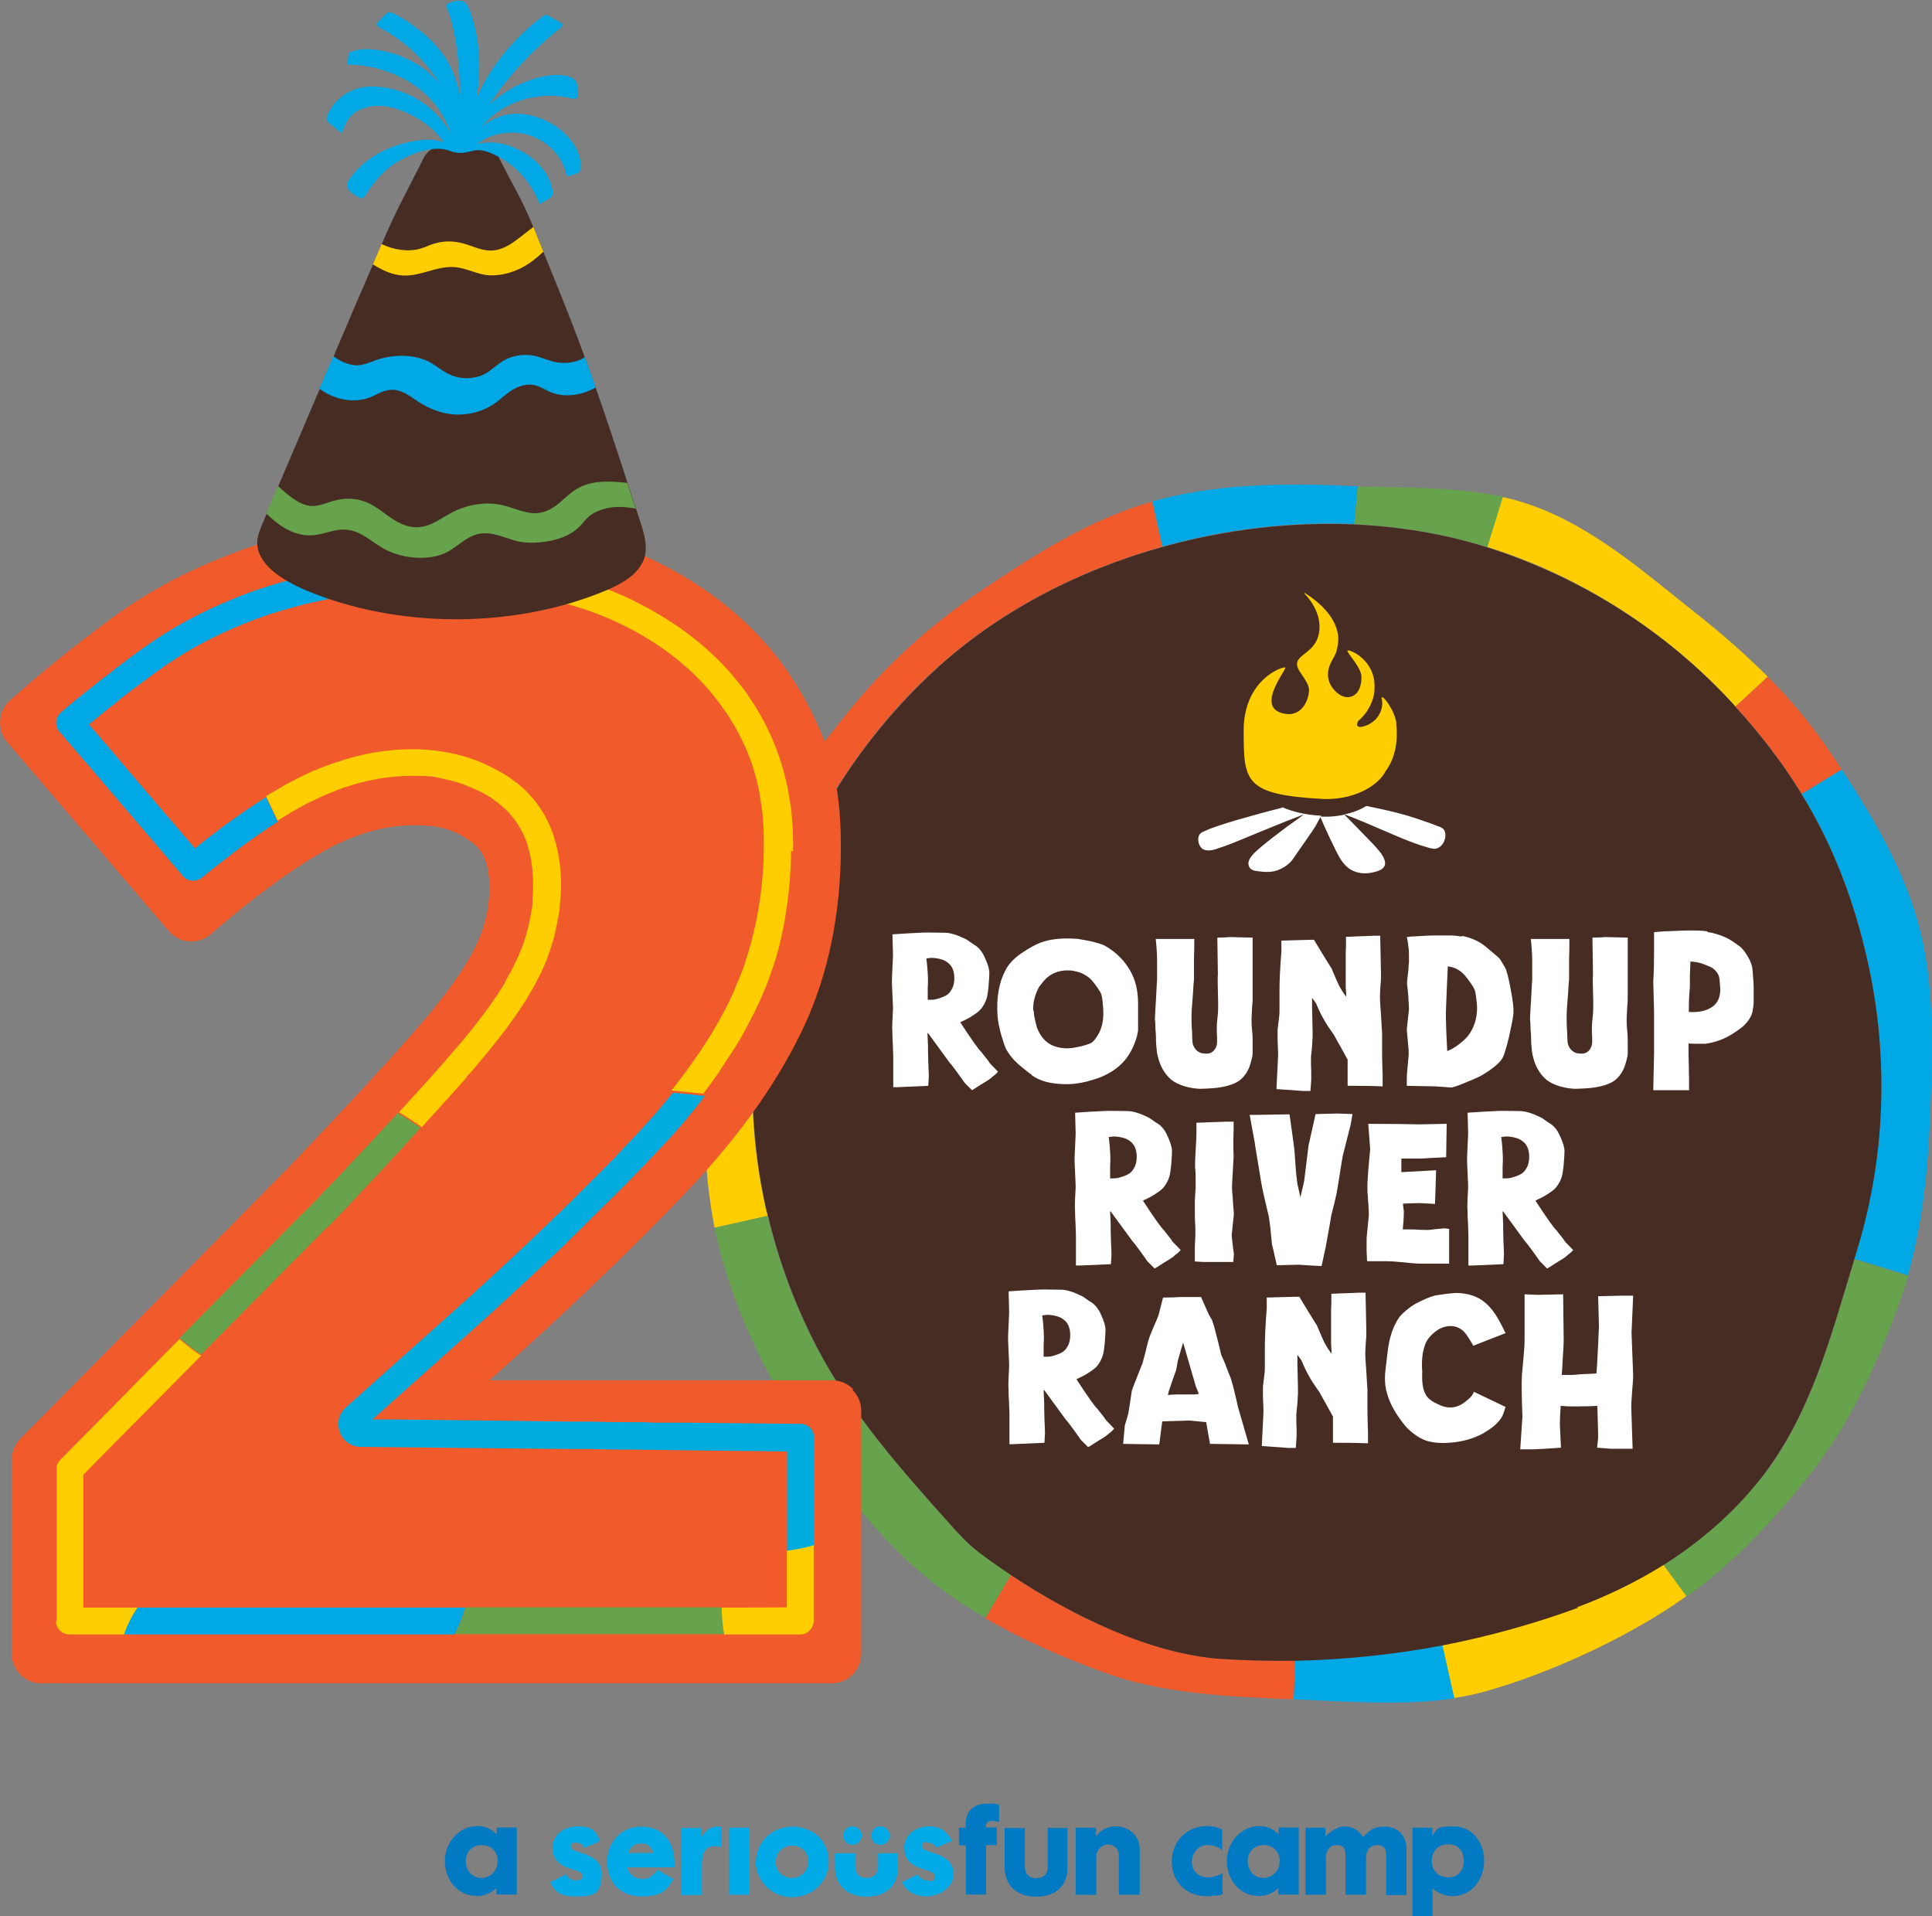 <?xml version="1.0" encoding="UTF-8"?>
<svg id="Layer_1" xmlns="http://www.w3.org/2000/svg" version="1.1" viewBox="0 0 711.8 705.9">
  <rect x="0" y="0" width="711.8" height="705.9" fill="#808080" stroke="none"/>
  <!-- Generator: Adobe Illustrator 30.1.0, SVG Export Plug-In . SVG Version: 2.1.1 Build 136)  -->
  <defs>
    <style>
      .st0 {
        fill: #007bc3;
      }

      .st1 {
        fill: #fff;
      }

      .st2 {
        fill: #00abde;
      }

      .st3 {
        fill: #00a9e6;
      }

      .st4 {
        fill: #00aae7;
      }

      .st5 {
        fill: #462c22;
      }

      .st6 {
        fill: #ffce01;
      }

      .st7 {
        fill: #f15a2a;
      }

      .st8 {
        fill: #67a24c;
      }
    </style>
  </defs>
  <g>
    <path class="st4" d="M203.5,680.9c0-4.8,4-8.1,9.5-8.1s6.6,2,8.1,5.4l-5.7,2.5s-.9-1.9-3.1-1.9-2,.5-2,1.5c0,2.8,11.4,1.6,11.4,10.1s-4.7,8.2-9.9,8.2-7.2-1.5-9.1-5.2l5.8-2.9s1.3,2.2,3.5,2.2,2.7-.6,2.7-1.7c0-3.1-11.1-1.4-11.1-10.1M223.7,685.7c0,8.3,5.2,12.9,12.8,12.9s9.4-2.6,11.6-6.4c-1.4-.8-5.8-3.4-5.8-3.4-1.3,1.7-2.9,3.4-5.4,3.4s-5.2-1.4-5.8-4.3h17.4c0-.6,0-.9,0-1.5,0-8.8-5-13.5-12.2-13.5s-12.6,5.4-12.6,12.9M236.3,679.1c2.3,0,3.6,1.1,4.5,3.5h-9.4c.9-2.3,2.3-3.5,4.9-3.5M263.3,680.1c1.7,0,2.6.5,2.6.5v-7.7h-1.7c-3,0-5.3,2.5-5.9,4.4v-3.9h-7.3v24.7h7.6v-11.4c0-4.8,1.8-6.6,4.7-6.6M278.4,685.8c0,6.9,5.8,13.1,13.4,13.1s13.5-5.7,13.5-13.2-5.8-12.8-13.3-12.8-13.5,5.6-13.5,13M291.9,679.9c3.5,0,5.9,2.5,5.9,5.7s-2.3,6.2-6,6.2-6-2.6-6-5.9,2.4-6,6-6M307.6,687.7c0,6.8,4.6,11,11.6,11s11.6-3.8,11.6-10.7v-5.3h-7.3v5c0,2.5-1.5,4.1-4.2,4.1s-4.2-1.6-4.2-4.3v-4.8h-7.5v5ZM333.2,680.9c0,8.7,11.1,7.1,11.1,10.1s-1.4,1.7-2.7,1.7c-2.2,0-3.5-2.2-3.5-2.2l-5.8,2.9c1.9,3.6,5,5.2,9.1,5.2s9.9-2.9,9.9-8.2c0-8.5-11.4-7.3-11.4-10.1s.8-1.5,2-1.5c2.2,0,3.1,1.9,3.1,1.9l5.7-2.5c-1.5-3.5-4.6-5.4-8.1-5.4-5.5,0-9.5,3.3-9.5,8.1M317.5,676.2c0-1.9-1.5-3.4-3.4-3.4s-3.4,1.5-3.4,3.4,1.5,3.4,3.4,3.4,3.4-1.5,3.4-3.4M327.8,676.2c0-1.9-1.5-3.4-3.4-3.4s-3.4,1.5-3.4,3.4,1.5,3.4,3.4,3.4,3.4-1.5,3.4-3.4M268.5,698h7.5v-24.7h-7.5v24.7Z"/>
    <path class="st0" d="M175.5,698.5c4.7,0,7.4-3,7.4-3v2.4h7.5v-24.7h-7.4v2.5c-2.2-2-4.1-3-7.1-3-6.9,0-12,6.1-12,12.9s4.7,12.8,11.6,12.8M183.3,685.8c0,3.6-2.8,6-6.1,6s-5.6-2.8-5.6-6.2,2.3-5.9,5.9-5.9,5.9,2.5,5.9,6.1M445.1,691.6c-3.3,0-6-2.2-6-5.6s2.4-6.3,5.7-6.3,4.6,1.1,5.5,2v-7.8c-2-.9-3.5-1.2-5.7-1.2-7.6,0-12.9,5.9-12.9,13.1s5.1,12.7,12.7,12.7,6-1.4,6-1.4v-7.1c-.8.6-3.2,1.6-5.3,1.6M463.6,698.5c4.7,0,7.4-3,7.4-3v2.4h7.5v-24.7h-7.4v2.5c-2.2-2-4.1-3-7.1-3-6.9,0-12,6.1-12,12.9s4.7,12.8,11.6,12.8M471.4,685.8c0,3.6-2.8,6-6.1,6s-5.6-2.8-5.6-6.2,2.3-5.9,5.9-5.9,5.9,2.5,5.9,6.1M502.1,676.7c-1.2-2.3-3.7-3.9-6.9-3.9s-6.9,3.7-6.9,3.7v-3.2h-7.3v24.7h7.5v-13.5c0-3.1,1.6-4.8,4-4.8s3.2,1.1,3.2,3.8v14.5h7.6v-13.5c0-3,1.6-4.8,4-4.8s3.4,1.1,3.4,3.9v14.5h7.5v-16.9c0-4.7-3-8.3-7.9-8.3s-6.1,1.9-8.1,3.9M520.4,705.9h7.4v-10.2s3,2.8,7.3,2.8c7.3,0,11.7-6.3,11.7-13s-4.3-12.7-11.2-12.7-5.6.9-7.9,3.2v-2.7h-7.3v32.7ZM533.6,691.6c-3.5,0-6.1-2.4-6.1-6s2.3-6.2,6.1-6.2,5.7,2.7,5.7,6.2-2.3,6-5.7,6M355.9,679.8h-2.6v-6.5h2.5v-1.3c0-5.5,3.5-7.6,8.2-7.6s2.5.2,4.1.5v6.3s-1.6-.4-2.5-.4c-1.7,0-2.4.5-2.4,2.4h4.1v6.5h-4v18.2h-7.4v-18.2ZM370.1,687.7c0,6.8,4.5,11,11.6,11s11.6-3.8,11.6-10.7v-14.6h-7.3v14.4c0,2.5-1.5,4.1-4.2,4.1s-4.2-1.6-4.2-4.3v-14.2h-7.5v14.4ZM403.9,683.9c0-2.4,2-4.4,4.4-4.4s3.9,1.9,3.9,4v14.5h7.7v-17c0-4.7-4-8.2-8.9-8.2s-7.2,3.7-7.2,3.7v-3.2h-7.5v24.7h7.6v-14.1Z"/>
  </g>
  <g>
    <g>
      <g>
        <path class="st8" d="M547.1,201.2c.3.1.7.2,1,.3l5.7-18.4c-17-3.8-35.4-3.4-53.7-3.9l-1.3,13.9c16.6.7,32.9,3.4,48.2,8.2Z"/>
        <path class="st6" d="M638.1,258.8c.5.5.9,1,1.3,1.5l11.9-11c-8.3-8.3-17.2-16.1-26.5-23.4-18.4-14.6-37-31.1-59.5-39.4-3.8-1.4-7.6-2.5-11.6-3.4l-5.7,18.4c17.2,5.4,33.4,13,48.3,22.5,15.4,9.8,29.5,21.4,41.7,34.7Z"/>
        <path class="st3" d="M498.9,193l1.3-13.9c-1.9,0-3.7-.1-5.6-.2-24.4-1-47.8-.4-70,5.8l3.7,16.6c23.1-6.4,47.2-9.3,70.6-8.3Z"/>
        <path class="st7" d="M662.7,290.7c.4.6.8,1.2,1.1,1.8l14.7-9c-1.5-2.3-3-4.6-4.6-6.9-6.6-9.9-14.3-18.9-22.6-27.3l-11.9,11c9,9.9,16.8,20,23.3,30.4Z"/>
        <path class="st3" d="M678.5,283.5l-14.7,9c11.3,18.5,19.1,38.4,24.3,61.6,3.9,17.4,5.7,35.5,4.9,54.1-.7,18.6-4,36.5-9.2,53.5-.2.7-.4,1.4-.6,2l19.7,6.1c5.3-18.6,7.4-38.4,8.2-58.6,1-24.4,1.8-48.9-4.4-71.2-5.7-20.4-16.7-39.1-28.2-56.6Z"/>
        <path class="st3" d="M477.2,611.7l-.6,14.3h0c20.1.8,40.3,2.5,59.3-.4l-4.4-19.6c-17.9,3.5-36.1,5.4-54.3,5.7Z"/>
        <path class="st7" d="M449.4,611c-25.6-1.8-54.3-15.7-77-30.8l-9.4,15.9c13.7,8,28.6,14.4,43.5,19.9,21.7,8,45.7,9,70.1,10l.6-14.3c-9.3.2-18.5,0-27.8-.7Z"/>
        <path class="st8" d="M648.2,545.3c-9.9,12.4-22,22.8-35.3,31.2l8.5,11.6c1-.7,2-1.4,3-2.1,16.3-12.2,29.7-26.7,42.5-42.9,14.6-18.4,24.1-39.3,32.4-61.8,1.4-3.7,2.6-7.5,3.7-11.3l-19.7-6.1c-8.8,28.4-16,57.6-35,81.5Z"/>
        <path class="st6" d="M581,592.1c-16.1,5.9-32.7,10.5-49.6,13.8l4.4,19.6c4-.6,7.9-1.4,11.7-2.5,23.1-6.5,50-18.9,69.5-32,1.4-1,2.9-2,4.3-3h0c0,0-8.5-11.6-8.5-11.6-10.1,6.4-20.9,11.6-31.9,15.6Z"/>
        <path class="st3" d="M286.5,338c5.3-17,12.7-33,21.9-47.8l-11.9-7.5c-9.4,12.6-18,25.8-23.6,40.9-8,21.7-12.2,45.2-13.2,69.6l17.4.7c0-.8,0-1.6,0-2.3.7-18.6,4-36.5,9.2-53.5Z"/>
        <path class="st6" d="M282.2,445.6c-3.7-16.6-5.5-34-5-51.8l-17.4-.7c-.8,20.2-.3,40.2,3.5,59.2l19.5-4.4c-.2-.8-.4-1.5-.6-2.3Z"/>
        <path class="st7" d="M309.3,288.7c9.8-15.4,21.4-29.5,34.8-41.7,23-21.3,52.6-36.8,84.1-45.6l-3.7-16.6s0,0,0,0c-23.1,6.5-42.8,19.3-62.3,32.3-19.7,13.2-36.6,28.5-51.3,47.1-4.8,6.1-9.7,12.2-14.4,18.4l11.9,7.5c.3-.5.6-1,.9-1.5Z"/>
        <path class="st8" d="M360.5,571.8c-4.1-3.1-7.6-7-11-10.8-18.1-20.3-35.8-40.2-48.5-64.4-8-15.2-14.2-31.5-18.2-48.7l-19.5,4.4c.8,3.9,1.7,7.8,2.8,11.6,6.5,23.1,17.4,44.9,30.5,64.4,13.2,19.7,28,39.6,46.6,54.3,6.2,4.9,12.9,9.4,19.9,13.4l9.4-15.9c-4.2-2.8-8.2-5.6-11.9-8.4Z"/>
        <path class="st5" d="M581,592.1c11-4.1,21.8-9.3,31.9-15.6,13.3-8.4,25.4-18.8,35.3-31.2,19-23.9,26.3-53.1,35-81.5.2-.7.4-1.4.6-2,5.3-17,8.5-34.9,9.2-53.5.7-18.6-1-36.7-4.9-54.1-5.2-23.2-13-43.1-24.3-61.6-.4-.6-.7-1.2-1.1-1.8-6.5-10.4-14.3-20.5-23.3-30.4-.4-.5-.9-1-1.3-1.5-12.3-13.3-26.3-25-41.7-34.7-14.9-9.4-31.1-17-48.3-22.5h0c-.3-.1-.7-.2-1-.3-15.3-4.8-31.6-7.4-48.2-8.2-23.5-1-47.6,1.9-70.6,8.3-31.6,8.8-61.1,24.3-84.1,45.6-13.3,12.3-25,26.3-34.8,41.7-.3.5-.6,1-.9,1.5-9.2,14.8-16.6,30.8-21.9,47.8-5.3,17-8.5,34.9-9.2,53.5,0,.8,0,1.6,0,2.3h0c-.5,17.8,1.2,35.1,5,51.8.2.8.4,1.5.6,2.3,4.1,17.1,10.2,33.4,18.2,48.7,12.7,24.2,30.4,44.2,48.5,64.4,3.4,3.8,6.9,7.7,11,10.8,3.7,2.8,7.7,5.6,11.9,8.4,22.7,15.1,51.5,29,77,30.8,9.2.6,18.5.8,27.8.7h0c18.2-.4,36.4-2.3,54.3-5.7,16.9-3.3,33.5-7.9,49.6-13.8Z"/>
      </g>
      <g>
        <g>
          <path class="st1" d="M341.7,380.5c0,.1,0,.8.1,2.2,0,1.3.1,2.1.1,2.2,0,1.4,0,3.5.1,6.2.1,2.7.2,4.4.2,5.3l-.2,3.6-11.5.5h-1.4c0-5.5,0-9.2,0-11.1,0-.2,0-1.1-.1-2.8,0-1.7-.2-3.4-.2-5.1,0-1.7-.1-2.6-.1-2.6,0-1.3.1-3.7.3-7.1,0,0,0-1.8-.2-5.2s-.2-5.2-.2-5.2c0-1.1.1-2.7.2-5,.1-2.2.2-3.8.2-4.6l-.2-7.6c4.3-.3,7.8-.5,10.3-.6,1.2-.1,4.1-.1,8.9,0,2.1,0,4.6.8,7.5,2.2.5.2,1.1.6,1.9,1.2.8.6,1.3.9,1.5,1,1.7,1,3,2.6,4,4.9,1,2.2,1.6,4,1.6,5.5,0,.9-.1,2.5-.3,5.1-.2,1.9-.4,3.5-.8,4.6-.4,1.2-1,2.3-1.9,3.5-.6.7-1.5,1.5-2.8,2.3-1.3.9-2.4,1.5-3.3,1.9-.9.4-1.4.7-1.6.8,4.1,6.3,6.7,10,7.9,11.1.1.2.6.8,1.4,1.8.8,1,1.4,1.8,1.6,2.2l3,3.1c-.7.8-1.4,1.4-2.1,1.9-.5.5-1.2,1-2,1.5-.8.5-1.7,1-2.6,1.6-.9.6-1.5.9-1.7,1.1l-1.2.7c-1.8-1.8-2.7-2.7-2.7-2.7-.4-.6-1.3-1.9-2.7-3.8-1.4-1.9-2.3-3.1-2.8-3.6l-7.9-10.8ZM341.3,353.2c.3,2.1.5,4.7.6,7.5,0,.5,0,1.7-.1,3.4,0,1.7,0,3.1,0,4.2,0,0,.4,0,1,0,.6,0,1.4,0,2.4-.3,1-.3,2-.6,3-1.1,1-.5,1.8-1.2,2.4-2.4.7-1.1,1-2.5,1-4.1,0-2.5-.7-4.4-2.2-5.6-.9-.8-2-1.3-3.4-1.6-1.4-.3-2.5-.4-3.4-.3l-1.4.2Z"/>
          <path class="st1" d="M380.1,395.9c-.1,0-.9-.6-2.3-1.7-1.4-1.1-2.7-2.2-3.9-3.4-1.2-1.2-2.2-2.6-3.1-4.1-.6-1.1-1.2-3-2-5.7-.7-2.7-1.2-5.1-1.3-7.1-.4-6.4.5-11.8,2.9-16.4,1.2-2.4,3.2-4.5,6-6.4,2.8-1.9,5.2-3.2,7.1-3.9,3.3-1.2,7.4-1.7,12.4-1.4.3,0,1.1,0,2.5.3,1.3.2,3,.5,4.9,1,1.9.5,3.4,1,4.3,1.6,3.7,2.2,6.7,5.2,8.8,8.9,1.9,3.3,2.9,7.3,2.9,12s0,.9,0,1.3c0,.4,0,.9,0,1.4s0,1.1,0,1.6c0,.6,0,1.2,0,1.8s0,1.2,0,1.7c0,.5,0,1.1,0,1.6,0,.5,0,.9-.1,1.2-.3,1.9-1,3.9-2,6-2.2,4.7-5.9,8.1-11.2,10.4-1.1.5-3,1.1-5.5,1.8-2.5.6-5,1-7.4,1-5.7,0-10-1.1-13.1-3.4ZM380.9,372.4c-.1,1,.3,3,1.1,6,.2.6.5,1.3,1,2.2.5.9,1,1.6,1.5,2.1.5.6.8.9.9.9,1.9,1.7,4.5,2.5,7.6,2.6,1.2,0,2.8-.2,5-.7,2.1-.5,3.5-1,4.2-1.4.4-.3.9-.8,1.4-1.5,1.8-2.3,2.8-5.2,2.9-8.8,0-.8,0-2.1-.2-3.9-.1-1.8-.4-3.2-.7-4,0-.1-.2-.3-.4-.7-.2-.4-.6-.9-1.1-1.7-.5-.7-1.1-1.5-1.7-2.2-.6-.7-1.4-1.4-2.4-2s-2-1.1-3-1.3c-1.1-.3-2-.5-2.9-.5-3.2-.2-6,.7-8.3,2.6-.3.2-.8.8-1.6,1.7-.7.9-1.2,1.5-1.4,1.8-1.6,3-2.3,6-2.1,8.7Z"/>
          <path class="st1" d="M440,345.7c0,.5,0,1.2,0,2.1,0,.9,0,2.6-.1,5.3,0,2.6,0,5,0,7.1,0,.2,0,1.1-.2,2.8-.1,1.7-.2,3.7-.4,5.9-.2,2.3-.3,4-.3,5.1,0,.1,0,.8,0,2.2,0,1.3.1,2.8.2,4.3,0,1.5.1,2.4.1,2.8,0,1.2.4,2.2,1,3,.6.8,1.3,1.3,2.2,1.6.9.2,1.7.3,2.6.2.9-.1,1.6-.5,2.2-1.2.6-.7,1-1.6,1.1-2.7,0-.2,0-.7,0-1.4,0-.7,0-1.5-.1-2.4,0-.8,0-1.3,0-1.6,0-.7,0-1.8.2-3.3.2-1.5.3-3,.3-4.5,0-1.2,0-3.2-.1-6-.1-2.8-.1-4.8,0-6.2l-.2-13.4c1.9,0,3.4-.1,4.7-.2l8.3.2v6.8c0,.5,0,2.5,0,5.9,0,3.4,0,6.3,0,8.9s0,1.5-.2,4.1c-.1,2.6-.2,3.9-.2,4,0,1.1,0,2.6.2,4.4.2,1.8.2,3.2.2,4.3s0,.9,0,1.6c0,.7,0,1.4,0,2.1s0,1.6-.3,2.4c-.2.9-.4,1.8-.7,2.6-.3.9-.7,1.7-1.2,2.6-.6.9-1.2,1.7-2,2.4-1.5,1.4-4,2.4-7.4,3-1.6.3-4.1.5-7.5.6-1.7,0-3.7-.3-5.9-.9-2.2-.7-3.8-1.5-4.9-2.4-2.6-2.2-4.3-5.2-5.1-9-.2-.6-.3-1.5-.4-2.6-.1-1.1-.2-2.2-.2-3,0-.9,0-2.2-.2-4,0-1.8-.1-3.1-.2-3.8,0-.2.1-2.6.4-7.3.2-4.7.4-7,.4-7.1,0-2.4,0-4.8,0-7.3,0-2.5-.2-4.4-.3-5.8l-.2-2h14.3Z"/>
          <path class="st1" d="M496,366.8c0-.5-.1-1.5-.2-3.1v-3.8c0-1.3,0-2.6,0-4,0-1.4,0-2.6,0-3.6,0-1,0-2.3.1-3.8v-3.4c0,0,10.5-.4,10.5-.4h2.1l.3,14.4c0,.8,0,2.1-.2,4-.1,1.8-.2,3.2-.2,4.2s.1,2.5.4,6.6c.2,4.1.4,6.3.4,6.5,0,.5,0,1.7,0,3.8,0,2,0,3.2,0,3.4,0,.3,0,3.2.2,8.5v4.1c-5.1-.2-8.6-.2-10.4-.2h-2.5c0,0,0-4.8,0-4.8,0-.4,0-1.1,0-2.3,0-1.2,0-2.1,0-2.6-.2-.2-.6-1.1-1.4-2.5-.8-1.5-1.6-2.9-2.4-4.3-.8-1.4-1.2-2.2-1.2-2.2-2-2.8-3.3-4.8-3.9-6-.8-1.4-1.7-3.2-2.6-5.4-.1-.3-.6-1-1.6-2.3,0,.6,0,1.7,0,3.3.1,5.7.2,8.7.2,9,0,1.4,0,2.1,0,2.1-.1,2.6-.3,5-.6,7.4,0,2.3,0,4.1.1,5.5,0,1.4,0,2.4,0,2.9l-.3,4.1h-2.6l-9.9-.7v-.5l.6-12.1c0-1.2-.1-3.1-.2-5.5,0-2.4,0-3.7,0-3.8.4-3.3.7-5.4.7-6.5,0-.6,0-1.9,0-4,0-2.1,0-3.4,0-3.8,0-3.5.2-8.3.7-14.4v-4.1l10.6-.3h1.4c2,3.4,4.2,6.9,6.5,10.6.7,1.7,1.3,3,1.7,4,.5,1,.8,1.8,1.1,2.4.6,1.1,1.4,2.4,2.5,3.9Z"/>
          <path class="st1" d="M538.8,344.8c3.6.7,6.6,2.2,9,4.3,1.3,1.1,2.4,2,3.1,2.6.7.6,1.3,1.1,1.5,1.4.1,0,.3.3.6.8.3.5.7,1.2,1.2,2,.5.8.8,1.5.9,2.1.4,1.2,1,3.6,1.6,7.1.7,3.6,1,6.3.9,8.2-.1,1.5-.7,4.3-1.6,8.5-1,4.2-1.8,6.8-2.4,7.9-1.1,1.9-3.5,3.9-7.3,6.2-.6.4-2.4,1.3-5.4,2.5-3,1.3-5,2-6,2.2-.1,0-1.1,0-3-.2-1.9-.1-2.8-.2-2.9-.2l-10.7-.2v-2.6c0,0,0-1.6.3-4.5.3-2.9.4-4.5.4-4.6,0-.7,0-1.9-.2-3.3-.1-1.5-.3-3.3-.5-5.6,0,0,.1-1.4.4-3.9s.4-3.9.4-4c0-.9-.1-2-.2-3.4,0-1.4-.2-2.7-.3-3.8-.1-1.1-.2-1.7-.2-1.7s0-.3,0-.8.1-1.2.2-2c.1-.8.2-1.7.3-2.6,0-.9.1-1.8.2-2.7,0-.9,0-1.6,0-2.1,0-1.2,0-2.4-.2-3.6-.1-1.2-.3-2.1-.4-2.7l-.2-.9c.4,0,.9-.1,1.6-.2.7,0,2-.1,3.8-.2,1.8-.1,3.6-.2,5.2-.2,1.6,0,3.3,0,5.1,0,1.8,0,3.2.2,4.2.4ZM533.4,356.2c0,.9-.2,3.8-.4,9-.2,5.1-.3,7.8-.3,7.9,0,2.3.1,7,.5,14.1,1.6-.6,3.2-1.6,4.7-2.8,1.5-1.2,2.5-2.2,3.1-3,2.1-2.8,3.2-6.2,3.2-10.3,0-.5-.1-1.6-.3-3.3-.2-1.7-.4-2.6-.5-2.9-.3-.8-.8-1.7-1.6-2.8-.7-1-1.3-1.8-1.8-2.4-.5-.6-.8-.9-1-1.1-1.6-1.5-3.4-2.4-5.7-2.6Z"/>
          <path class="st1" d="M578.2,345.7c0,.5,0,1.2,0,2.1,0,.9,0,2.6-.1,5.3,0,2.6,0,5,0,7.1,0,.2,0,1.1-.2,2.8-.1,1.7-.2,3.7-.4,5.9-.2,2.3-.3,4-.3,5.1,0,.1,0,.8,0,2.2,0,1.3.1,2.8.2,4.3,0,1.5.1,2.4.1,2.8,0,1.2.4,2.2,1,3,.6.8,1.3,1.3,2.2,1.6.9.2,1.7.3,2.6.2.9-.1,1.6-.5,2.2-1.2.6-.7,1-1.6,1.1-2.7,0-.2,0-.7,0-1.4,0-.7,0-1.5-.1-2.4,0-.8,0-1.3,0-1.6,0-.7,0-1.8.2-3.3.2-1.5.3-3,.3-4.5,0-1.2,0-3.2-.1-6-.1-2.8-.1-4.8,0-6.2l-.2-13.4c1.9,0,3.4-.1,4.7-.2l8.3.2v6.8c0,.5,0,2.5,0,5.9,0,3.4,0,6.3,0,8.9s0,1.5-.2,4.1c-.1,2.6-.2,3.9-.2,4,0,1.1,0,2.6.2,4.4.2,1.8.2,3.2.2,4.3s0,.9,0,1.6c0,.7,0,1.4,0,2.1s0,1.6-.3,2.4c-.2.9-.4,1.8-.7,2.6-.3.9-.7,1.7-1.2,2.6-.6.9-1.2,1.7-2,2.4-1.5,1.4-4,2.4-7.4,3-1.6.3-4.1.5-7.5.6-1.7,0-3.7-.3-5.9-.9-2.2-.7-3.8-1.5-4.9-2.4-2.6-2.2-4.3-5.2-5.1-9-.2-.6-.3-1.5-.4-2.6-.1-1.1-.2-2.2-.2-3,0-.9,0-2.2-.2-4,0-1.8-.1-3.1-.2-3.8,0-.2.1-2.6.4-7.3.2-4.7.4-7,.4-7.1,0-2.4,0-4.8,0-7.3,0-2.5-.2-4.4-.3-5.8l-.2-2h14.3Z"/>
          <path class="st1" d="M628.9,343.3c2.7.4,5.1,1.2,7.2,2.2.9.4,2.5,1.4,4.7,3,1,.7,2,2,3.1,3.8,1.1,1.8,1.7,3.6,1.8,5.2.3,3.3.4,5.3.4,6.2v2.8c0,.4,0,.8,0,1.2,0,.4,0,.9,0,1.3,0,.5,0,.9-.1,1.4,0,.5-.1.9-.2,1.3,0,.4-.1.8-.2,1.2-.1.4-.2.7-.3,1-.5,1.2-1.4,2.5-2.7,3.8-.9.9-2.5,2-4.7,3.4-2.9,1.8-6.1,2.9-9.5,3.4,0,0-.5,0-1.2,0-.7,0-1.6,0-2.6,0-1,0-1.8,0-2.5-.1,0,.1,0,.5,0,1.3,0,.8,0,1.2,0,1.2,0,1,0,2.8.1,5.2,0,2.5.1,4.2.1,5.1v4.4c0,0-12.1,0-12.1,0h-1.1c.2-8.6.3-13.1.3-13.5s0-1.7,0-4.8c0-3.2,0-4.8,0-4.9,0-1.1,0-2.9,0-5.3,0-2.4-.2-6.3-.3-11.7.2-2.5.3-5.9.3-10.3v-7.7c.9-.1,2-.2,3.4-.3,1.4,0,4-.2,7.8-.3,3.8-.1,6.7,0,8.5.3ZM622.8,354.2c0,.9-.1,2.6-.2,5.1,0,2.5,0,3.8,0,4.2,0,.4-.1,1.2-.2,2.5-.1,1.4-.2,3.7-.2,6.8,1.8.1,3.4,0,4.9-.3,1.2-.3,2.3-.7,3.1-1.2,2.4-1.3,3.6-3.6,3.6-6.9,0-.4-.1-1.6-.3-3.8-.2-1.6-1.1-3-2.9-4.2-.2-.1-1.3-.6-3.4-1.4-1.4-.5-2.9-.7-4.5-.8Z"/>
          <path class="st1" d="M409,446.2c0,.1,0,.8.1,2.2,0,1.3.1,2.1.1,2.2,0,1.4,0,3.5.1,6.2.1,2.7.2,4.4.2,5.3l-.2,3.6-11.5.5h-1.4c0-5.5,0-9.2,0-11.1,0-.2,0-1.1-.1-2.8,0-1.7-.2-3.4-.2-5.1,0-1.7-.1-2.6-.1-2.6,0-1.3.1-3.7.3-7.1,0,0,0-1.8-.2-5.2-.2-3.4-.2-5.2-.2-5.2,0-1.1.1-2.7.2-5,.1-2.2.2-3.8.2-4.6l-.2-7.6c4.3-.3,7.8-.5,10.3-.6,1.2-.1,4.1-.1,8.9,0,2.1,0,4.6.8,7.5,2.2.5.2,1.1.6,1.9,1.2.8.6,1.3.9,1.5,1,1.7,1,3,2.6,4,4.9,1,2.2,1.6,4,1.6,5.5,0,.9-.1,2.5-.3,5.1-.2,1.9-.4,3.5-.8,4.6-.4,1.2-1,2.3-1.9,3.5-.6.7-1.5,1.5-2.8,2.3-1.3.9-2.4,1.5-3.3,1.9-.9.4-1.4.7-1.6.8,4.1,6.3,6.7,10,7.9,11.1.1.2.6.8,1.4,1.8.8,1,1.4,1.8,1.6,2.2l3,3.1c-.7.8-1.4,1.4-2.1,1.9-.5.5-1.2,1-2,1.5-.8.5-1.7,1-2.6,1.6-.9.6-1.5.9-1.7,1.1l-1.2.7c-1.8-1.8-2.7-2.7-2.7-2.7-.4-.6-1.3-1.9-2.7-3.8-1.4-1.9-2.3-3.1-2.8-3.6l-7.9-10.8ZM408.5,419c.3,2.1.5,4.7.6,7.5,0,.5,0,1.7-.1,3.4,0,1.7,0,3.1,0,4.2,0,0,.4,0,1,0,.6,0,1.4,0,2.4-.3,1-.3,2-.6,3-1.1,1-.5,1.8-1.2,2.4-2.4.7-1.1,1-2.5,1-4.1,0-2.5-.7-4.4-2.2-5.6-.9-.8-2-1.3-3.4-1.6-1.4-.3-2.5-.4-3.4-.3l-1.4.2Z"/>
          <path class="st1" d="M454.5,426.1c0,.1-.2,3.7-.6,10.7,0,.7,0,1.9.2,3.5.1,1.7.2,3.2.3,4.6.1,1.4.2,2.1.2,2.2s-.1,1.3-.4,3.8c-.2,2.5-.4,3.8-.4,3.8,0,1.2.2,2.6.4,4.2.2,1.6.3,2.6.4,3l-.2,3c-5.3,0-9,0-11,0l-3.2-.2c0-3.2,0-4.9,0-5,0-.9.1-2.4.2-4.4,0-2.1,0-3.2,0-3.3-.2-2.4-.2-5.1-.2-8.1s0-1.5.1-2.7c0-1.2.1-2.3.2-3.3,0-1,0-1.5,0-1.6,0-.7,0-1.7,0-2.9,0-1.3-.1-2.4-.2-3.4,0-1,0-1.5,0-1.6,0-1.7.2-3.9.3-6.5.2-2.6.2-4.3.2-5v-3.3l11.1-.4h2.6c0,.5,0,1.1,0,1.8,0,.7,0,2.3-.1,4.7,0,2.4,0,4.5.1,6.5Z"/>
          <path class="st1" d="M479,441.5c1-4.2,1.5-6.4,1.5-6.5,0-.1.3-2.3.8-6.5.5-4.3.8-6.4.8-6.5l2.6-11.6,8.2-.2,5.4.2c-.5,2.8-.7,4.2-.8,4.4-1.8,7.2-2.8,10.9-2.8,11-.3,1.7-.7,4.1-1.2,7.4-.5,3.3-.9,5.5-1.1,6.6,0,.1-.3,1.4-.9,3.9-.6,2.5-1,3.8-1,3.9-.3,1.7-.6,3.8-1.1,6.4-.5,2.6-.8,4.4-1,5.5l-1.5,6.9c-3.3-.2-6.1-.3-8.4-.5l-8.1.2c-1.1-5-1.7-7.6-1.8-7.8,0-.5-.2-1.9-.4-4.3-.2-2.4-.5-4.2-.7-5.7,0,0-.2-.9-.6-2.5-.4-1.6-.8-3.5-1.3-5.6-.5-2.1-.8-3.8-1-5-.2-1.3-.5-3.2-.9-5.5-.4-2.3-.7-4.3-1-6-.3-1.7-.4-2.6-.4-2.7l-1.9-10.3h2.6l12.1-.2c1.2,8.5,1.8,12.9,1.8,13.2,0,.5.2,2.3.4,5.5.2,3.2.5,5.5.7,7,.2,1,.6,2.7,1.2,5.3Z"/>
          <path class="st1" d="M522.9,414.2l10.1-.2-.2,12.3c-4.5.2-7.6.4-9.3.5-.2,0-1.3,0-3.3,0-2,0-3.3,0-3.9,0v5l12.8-.7-.2,6.3-.2,6.1-5.6-.3c-1.8,0-3.8.1-6.2.2,0,.2,0,.6.1,1.1,0,.5.1,1,.2,1.4,0,.4,0,.7,0,.7,0,.9,0,1.8-.1,2.8,0,1-.2,1.8-.2,2.5,0,.6-.1,1-.1,1,.6,0,1.9,0,3.8,0,1.9.1,3.5.2,4.8.2s1.2,0,3.4-.3c2.2-.2,3.3-.3,3.4-.3l1.7.2v12.8c0,0-10.7,0-10.7,0-1.3,0-3.4-.2-6.3-.5-2.9-.3-4.9-.4-6.2-.4h-7c0-.1,0-.5-.1-.9,0-.5,0-1.3-.1-2.6,0-1.3,0-2.5,0-3.8s0-1.9.2-3.4c.2-1.5.3-3.6.6-6,0,0,0-.4,0-.9,0-.6,0-1.3-.1-2.2,0-.9-.1-1.9-.2-2.8,0-1-.1-2-.2-3,0-1,0-1.9,0-2.6,0-1.3.2-3,.3-5.1.2-2.1.3-4,.5-5.6s.2-2.4.2-2.5l-.7-9.2c8.2,0,14.6.1,19,.2Z"/>
          <path class="st1" d="M553.6,446.2c0,.1,0,.8.1,2.2,0,1.3.1,2.1.1,2.2,0,1.4,0,3.5.1,6.2.1,2.7.2,4.4.2,5.3l-.2,3.6-11.5.5h-1.4c0-5.5,0-9.2,0-11.1,0-.2,0-1.1-.1-2.8,0-1.7-.2-3.4-.2-5.1,0-1.7-.1-2.6-.1-2.6,0-1.3.1-3.7.3-7.1,0,0,0-1.8-.2-5.2-.2-3.4-.2-5.2-.2-5.2,0-1.1.1-2.7.2-5,.1-2.2.2-3.8.2-4.6l-.2-7.6c4.3-.3,7.8-.5,10.3-.6,1.2-.1,4.1-.1,8.9,0,2.1,0,4.6.8,7.5,2.2.5.2,1.1.6,1.9,1.2.8.6,1.3.9,1.5,1,1.7,1,3,2.6,4,4.9,1,2.2,1.6,4,1.6,5.5,0,.9-.1,2.5-.3,5.1-.2,1.9-.4,3.5-.8,4.6-.4,1.2-1,2.3-1.9,3.5-.6.7-1.5,1.5-2.8,2.3-1.3.9-2.4,1.5-3.3,1.9-.9.4-1.4.7-1.6.8,4.1,6.3,6.7,10,7.9,11.1.1.2.6.8,1.4,1.8.8,1,1.4,1.8,1.6,2.2l3,3.1c-.7.8-1.4,1.4-2.1,1.9-.5.5-1.2,1-2,1.5-.8.5-1.7,1-2.6,1.6-.9.6-1.5.9-1.7,1.1l-1.2.7c-1.8-1.8-2.7-2.7-2.7-2.7-.4-.6-1.3-1.9-2.7-3.8-1.4-1.9-2.3-3.1-2.8-3.6l-7.9-10.8ZM553.1,419c.3,2.1.5,4.7.6,7.5,0,.5,0,1.7-.1,3.4,0,1.7,0,3.1,0,4.2,0,0,.4,0,1,0,.6,0,1.4,0,2.4-.3,1-.3,2-.6,3-1.1,1-.5,1.8-1.2,2.4-2.4.7-1.1,1-2.5,1-4.1,0-2.5-.7-4.4-2.2-5.6-.9-.8-2-1.3-3.4-1.6-1.4-.3-2.5-.4-3.4-.3l-1.4.2Z"/>
          <path class="st1" d="M384.5,512c0,.1,0,.8.1,2.2,0,1.3.1,2.1.1,2.2,0,1.4,0,3.5.1,6.2.1,2.7.2,4.4.2,5.3l-.2,3.6-11.5.5h-1.4c0-5.5,0-9.2,0-11.1,0-.2,0-1.1-.1-2.8,0-1.7-.2-3.4-.2-5.1,0-1.7-.1-2.6-.1-2.6,0-1.3.1-3.7.3-7.1,0,0,0-1.8-.2-5.2-.2-3.4-.2-5.2-.2-5.2,0-1.1.1-2.7.2-5,.1-2.2.2-3.8.2-4.6l-.2-7.6c4.3-.3,7.8-.5,10.3-.6,1.2-.1,4.1-.1,8.9,0,2.1,0,4.6.8,7.5,2.2.5.2,1.1.6,1.9,1.2.8.6,1.3.9,1.5,1,1.7,1,3,2.6,4,4.9,1,2.2,1.6,4,1.6,5.5,0,.9-.1,2.5-.3,5.1-.2,1.9-.4,3.5-.8,4.6-.4,1.2-1,2.3-1.9,3.5-.6.7-1.5,1.5-2.8,2.3-1.3.9-2.4,1.5-3.3,1.9-.9.4-1.4.7-1.6.8,4.1,6.3,6.7,10,7.9,11.1.1.2.6.8,1.4,1.8.8,1,1.4,1.8,1.6,2.2l3,3.1c-.7.8-1.4,1.4-2.1,1.9-.5.5-1.2,1-2,1.5-.8.5-1.7,1-2.6,1.6-.9.6-1.5.9-1.7,1.1l-1.2.7c-1.8-1.8-2.7-2.7-2.7-2.7-.4-.6-1.3-1.9-2.7-3.8-1.4-1.9-2.3-3.1-2.8-3.6l-7.9-10.8ZM384,484.7c.3,2.1.5,4.7.6,7.5,0,.5,0,1.7-.1,3.4,0,1.7,0,3.1,0,4.2,0,0,.4,0,1,0,.6,0,1.4,0,2.4-.3,1-.3,2-.6,3-1.1,1-.5,1.8-1.2,2.4-2.4.7-1.1,1-2.5,1-4.1,0-2.5-.7-4.4-2.2-5.6-.9-.8-2-1.3-3.4-1.6-1.4-.3-2.5-.4-3.4-.3l-1.4.2Z"/>
          <path class="st1" d="M420.8,502.7c0,0,.4-1.6,1.2-4.5.7-3,1.1-4.5,1.2-4.7.4-1.3,1.1-3,2-5.1.9-2.1,1.5-3.4,1.6-3.8l1.7-6.6c2.5,0,4.7-.1,6.7-.2h7.3c1.7,3.8,2.5,5.7,2.6,5.9.1.3.4.8.8,1.5.5.7.8,1.4.9,1.9,0,0,.2.5.5,1.5,1.8,6.8,2.6,10.3,2.6,10.4,0,.1.3.7.8,1.8.5,1.1,1,2.4,1.5,3.8.6,1.4.9,2.4,1.2,3,.3.8.5,1.7.8,2.7.3,1,.5,2,.7,2.8.2.9.4,1.7.6,2.5.2.8.4,1.7.6,2.7l4,13.8-14.3-.2c-.7-4-1.2-6.6-1.4-8l-6.3-.6c-3,.1-6.3.2-9.9.3l-1.1,8.5-13.3-.2.6-6.7c1-3.2,1.4-4.8,1.4-5.1.2-1.1.6-3.7,1.2-7.8.1-.5,1.4-3.7,3.8-9.8ZM434.1,500.7c-.1.4-.3,1.1-.4,2-.2.9-.3,1.6-.4,2.1,0,.1-.1.3-.2.5-.3.8-.7,1.9-1.2,3.4-.5,1.4-.8,2.5-1,3-.3.7-.5,1.5-.6,2.2,1-.1,2-.2,3.2-.2h.6c.6,0,1.6,0,2.9,0,1.3,0,2.2,0,2.7,0,.7,0,1.4-.1,2-.2-.3-.7-.6-1.5-.9-2.2-.2-.4-.3-.8-.4-1.2l-4.5-15.5c-.9,2.8-1.4,4.9-1.8,6.1Z"/>
          <path class="st1" d="M490.6,498.3c0-.5-.1-1.5-.2-3.1v-3.8c0-1.3,0-2.6,0-4,0-1.4,0-2.6,0-3.6,0-1,0-2.3.1-3.8v-3.4c0,0,10.5-.4,10.5-.4h2.1l.3,14.4c0,.8,0,2.1-.2,4-.1,1.8-.2,3.2-.2,4.2s.1,2.5.4,6.6c.2,4.1.4,6.3.4,6.5,0,.5,0,1.7,0,3.8,0,2,0,3.2,0,3.4,0,.3,0,3.2.2,8.5v4.1c-5.1-.2-8.6-.2-10.4-.2h-2.5c0,0,0-4.8,0-4.8,0-.4,0-1.1,0-2.3,0-1.2,0-2.1,0-2.6-.2-.2-.6-1.1-1.4-2.5-.8-1.5-1.6-2.9-2.4-4.3-.8-1.4-1.2-2.2-1.2-2.2-2-2.8-3.3-4.8-3.9-6-.8-1.4-1.7-3.2-2.6-5.4-.1-.3-.6-1-1.6-2.3,0,.6,0,1.7,0,3.3.1,5.7.2,8.7.2,9,0,1.4,0,2.1,0,2.1-.1,2.6-.3,5-.6,7.4,0,2.3,0,4.1.1,5.5,0,1.4,0,2.4,0,2.9l-.3,4.1h-2.6l-9.9-.7v-.5l.6-12.1c0-1.2-.1-3.1-.2-5.5,0-2.4,0-3.7,0-3.8.4-3.3.7-5.4.7-6.5,0-.6,0-1.9,0-4,0-2.1,0-3.4,0-3.8,0-3.5.2-8.3.7-14.4v-4.1l10.6-.3h1.4c2,3.4,4.2,6.9,6.5,10.6.7,1.7,1.3,3,1.7,4,.5,1,.8,1.8,1.1,2.4.6,1.1,1.4,2.4,2.5,3.9Z"/>
          <path class="st1" d="M542.9,495.9c-1.8-3.2-3.1-5-3.8-5.6-1.5-1.3-3.2-1.9-5-1.8-.8,0-1.7.2-2.8.6-1.1.4-2.3,1.2-3.6,2.4-1.3,1.2-2.3,2.6-2.8,4.3-.9,2.6-1.2,5.8-.9,9.6-.2,3.6.2,6.4,1.2,8.2.6,1.2,1.7,2.2,3.2,3,1.5.8,2.8,1.4,4.1,1.7,2.4.5,4.7,0,6.8-1.5,2.1-1.5,3.4-2.9,3.7-4.1l11.7,5.6-.2.5c-.4,1.5-.8,2.6-1.3,3.4-1.3,2.1-3.6,4-6.9,5.9-3.5,1.9-7.7,3.1-12.6,3.4-2.8.2-5.3,0-7.6-.6-2.5-.7-5-2.3-7.4-4.6-.7-.7-1.8-2-3-3.7-2.4-3.3-4-6.6-4.8-9.8-.2-.6-.3-1-.3-1.3-.3-1.3-.4-3-.3-5.3,0-.3.3-2.9.9-7.9.6-5.4,2-9.7,4.3-13,.5-.7,1.4-1.6,2.6-2.6,1.2-1,2.3-1.8,3.4-2.4.3-.2.8-.4,1.5-.8.7-.3,1.7-.8,2.9-1.3,1.2-.5,2.2-.8,3-1,1-.2,2.4-.3,4.2-.6,1.8-.2,2.9-.3,3.1-.3,3.4,0,6.3.7,8.7,2,1.8,1,3.5,2.5,4.9,4.3,1.5,1.9,2.9,4.4,4.4,7.5l.5,1-11.8,4.6Z"/>
          <path class="st1" d="M588.2,505.9c0,0,0-1.1.2-3,.1-2,.2-4.4.4-7.4.1-3,.2-5.3.3-6.8l-.3-11.2,8.7-.2h4.2c0,0-.6,13.7-.6,13.7.4,10,.6,15.3.6,15.7,0,1.4-.2,3.5-.4,6.1-.2,2.6-.3,4.5-.3,5.6l.5,15.3h-8c0,0-5.1-.4-5.1-.4.3-2.5.4-3.7.4-3.8,0-2.7-.2-6.6-.3-11.6-1.4.1-4,.2-7.6.2s-2.4,0-5.9-.2c-.2,2.5-.3,4.8-.3,6.9l.4,8.5c-4,.3-7.3.5-9.9.6h-5.1c0,0,.8-11.9.8-11.9,0-.4-.1-2.5-.2-6.2-.1-3.7-.1-6.6,0-8.7,0-.1,0-1,.2-2.6.2-1.7.3-3.5.5-5.7.2-2.1.3-3.7.3-4.8,0-3.2,0-6,0-8.5s0-4.6,0-6.3v-2.4c0,0,4.7.2,4.7.2l9.5-.2.2,16.7c0,.3,0,2.4-.3,6.2-.2,3.8-.3,6.1-.4,6.8h3.2c.6,0,1.6,0,3.2-.2,1.5-.1,2.9-.2,4-.2,1.1,0,2-.1,2.4-.2Z"/>
        </g>
        <g>
          <path class="st1" d="M472.2,297.6c-5.3,1.3-10.7,2.8-15.9,4.3-2.5.7-5,1.5-7.4,2.3-1.8.6-3.5,1.2-5.2,2-.5.2-1.1.5-1.5.9-1.1,1.2-.9,3.3,0,4.7,1.2,2,3.8,1.6,5.8,1,2.3-.8,5.3-1.8,7.6-2.8,8.3-3.4,16.1-6.7,24.8-10-.8.6-2,1.5-2.8,2.1-2.6,1.7-13.8,10.1-15.9,12.6-1,1.1-2.2,2.7-1.6,4.3.4,1.3,1.8,1.8,3,1.9,2.8.4,5.7.6,8.3-.6,1-.4,3.5-1.7,5-3.9,1.3-2,7.2-10.2,8.4-12.3.4-.8,1.5-2.8,2-3.6-5.9-.3-10.6-1.5-14.3-3.1Z"/>
          <path class="st1" d="M504.1,309.1c-2.2-2.2-7.9-8.2-8.8-9-2.7.6-5.6.9-8.7.7,0,0-.1,0-.2,0,.6,1.7,5.4,12.2,7.2,15.2.9,1.6,2.6,3.6,4.3,4.5,2.4,1.3,5.2,1.5,7.8.9,1.8-.4,4.6-1.1,4.6-3.4,0-1.2-.6-2.3-1.2-3.2-1.2-1.8-3.4-4.1-5-5.7Z"/>
          <path class="st1" d="M531.5,305.2c-.5-.5-1.3-.7-1.9-.9-.8-.3-1.7-.7-2.6-1-1.7-.6-3.4-1.2-5.2-1.8-3.4-1.1-6.9-2.1-10.5-2.9-2.6-.6-5.3-1.2-7.9-1.7-2.3,1.4-5,2.5-8.1,3.1,4.5,1.6,8.7,3.5,13.2,5.4,5.6,2.4,11.3,5,17.2,6.7.9.3,1.8.5,2.7.6,1.1,0,2.1-.6,2.8-1.4,1.4-1.6,2-4.6.3-6.2Z"/>
        </g>
        <path class="st6" d="M514.5,266.6c-.5-4.8-5.3-11.1-5.5-9.5.8,3-.3,6.1-2.5,8.2-1,.9-2.2,1.7-3.5,2.1-.8.3-3,.9-3-.5s1-1.7,1.4-2.2c.7-.8,1.5-1.6,2.1-2.5,1.7-2.6,3-5.6,2.9-8.8.5-10.3-9.5-14.5-10-13.7-.2.7,5.2,6.3,5.2,9.6,0,2.4-.5,5.4-2.7,6.8-2.9,1.9-6.1-.2-7.9-2.6-1.8-2.3-2.2-5.3-1.2-8.1.6-1.8,1.9-3.4,2.5-5.2.6-2,.9-4,.7-6.1-1-8.1-9.3-13.8-12.2-15.6-.6-.4,0,.4,0,.4,0,0,6,5.8,5.3,13.2-.7,7.5-6.9,8.5-8.1,11.6-1.1,3.1,4.2,6.6,4.3,10.6-.2,3.5-2.2,8.6-7.4,8.8-14.1-.9-.5-16.7-1.4-17.2-.9-.5-15.3,4.4-15.3,23.2s.3,23.6,28.8,25.2c11,.6,20.4-4.3,23.5-10.2,3.3-4.5,4.7-10.5,3.9-17.7Z"/>
      </g>
    </g>
    <g>
      <path class="st7" d="M314.3,511.7s0,0,0,0c0,0-.1-.1-.2-.2-2-1.9-4.6-3-7.5-3h-126.3l11.2-10c6.2-5.6,12.1-11.1,17.8-16.4,17.9-16.8,33.5-32.2,46.5-46.1,13.3-14.3,24.3-28.8,32.7-43.2,2.8-4.8,5.3-9.5,7.5-14.2,9.2-19.6,13.8-42.1,13.8-66.8s-4.7-38.9-14-55.5c-1.3-2.4-2.8-4.7-4.3-7-6.4-9.7-14.3-18.3-23.5-25.8-7-5.7-14.8-10.8-23.4-15.2-1.3-.7-2.7-1.3-4-2-21.4-10.2-46.9-15.3-75.6-15.3s-51.5,3.3-71,9.9c-19.4,6.5-36.6,15.1-51,25.5-1.6,1.2-3.2,2.3-4.7,3.5-12.1,8.9-23.7,18.4-34.6,28.1-.3.2-.5.5-.8.8-2.6,2.8-3.4,6.7-2.5,10.3.4,1.5,1.1,3,2.2,4.2l59.6,69.7c.3.4.7.7,1,1,1.8,1.6,4,2.6,6.5,2.8,1.7.1,3.4-.2,4.9-.8,1.1-.4,2.1-1.1,3.1-1.9,11.2-9.7,21.6-17.7,31-24,3.8-2.5,7.4-4.8,10.9-6.7,11.2-6.3,22.3-9.4,32.9-9.4s15.1,2,21,6c2.9,2,6.8,6,6.8,16.8s0,1,0,1.5c-.2,6.3-1.5,12.3-4.1,18.2-.5,1.1-1,2.2-1.6,3.4-2,4-4.9,8.5-8.5,13.5-3.7,5.1-8.3,10.8-13.7,16.9-.4.5-.9,1-1.4,1.6-11,12.5-26.3,28.9-45.6,49.1l-40.3,40.8-57.6,58.2c-2,2.1-3.2,4.8-3.2,7.7v71.4c0,3.8,1.9,7.1,4.8,9.1,1.7,1.2,3.9,1.9,6.1,1.9h291.2c6,0,10.9-4.9,10.9-10.9v-89.5c0-3-1.2-5.7-3.2-7.7Z"/>
      <path class="st3" d="M97.2,294.2c-4.5,2.8-9.1,6-13.8,9.4-1,.7-1.9,1.4-2.9,2.2-1.3,1-2.7,2-4.1,3.1-.9.7-1.8,1.4-2.7,2.1,0,0,0,0-.1.1-.6.5-1.2,1-1.8,1.4l-16.2-18.9-16.5-19.4-.3-.3s0,0,0,0l-6-7c.4-.3.8-.7,1.3-1.1,1-.8,2-1.6,3-2.5,1.3-1,2.4-2,3.6-2.9,0,0,0,0,.1,0,.1,0,.2-.2.3-.3,0,0,.1,0,.2-.1.8-.7,1.7-1.3,2.5-2,0,0,0,0,0,0h0c0,0,0,0,0-.1,1.1-.8,2.1-1.7,3.2-2.5.9-.7,1.8-1.4,2.8-2.1,2.6-1.9,5.3-3.9,8.1-6,9.9-7.2,21-13.2,32.9-17.9.9-.3,1.7-.7,2.6-1,1.3-.5,2.6-.9,3.6-1.3.9-.3,1.7-.6,2.6-.9,4.1-1.3,8.3-2.5,12.5-3.6.9-.2,1.7-.4,2.6-.6,2.7-.6,5.5-1.2,8.4-1.7-.4-.9-.9-1.7-1.3-2.6-.8-1.5-1.5-3.1-2.3-4.6s-.4-.9-.6-1.3c-.2-.3-.2-.8-.7-.7-.7.1-1.3.3-2,.4-1.3.3-2.5.5-3.8.8-.9.2-1.8.4-2.7.6-4.5,1.1-8.9,2.4-13.2,3.8-.9.3-1.8.6-2.7.9-1,.4-2.4.8-3.8,1.4-.9.3-1.9.7-2.8,1.1-12.7,5-24.5,11.4-35.1,19.1-2.9,2.1-5.6,4.1-8.2,6.1-1,.7-1.9,1.4-2.8,2.2-1.1.8-2.2,1.7-3.3,2.5,0,0-.2.2-.3.2-.8.7-1.7,1.3-2.5,2-.2.2-.4.3-.6.5-1.2.9-2.4,1.9-3.7,2.9-1,.8-2.1,1.7-3.1,2.5-1.8,1.5-3.6,3-5.2,4.4-1,.9-1.6,2.1-1.7,3.4-.1,1.3.3,2.6,1.2,3.6l9.3,10.9.3.3s0,0,0,0l35.9,42c1.8,2.1,4.9,2.3,7,.6,1.8-1.5,3.6-2.9,5.3-4.3,0,0,.1,0,.2-.1.9-.7,1.9-1.5,2.8-2.2,1.3-1,2.6-2,3.9-3,.9-.7,1.9-1.4,2.8-2.1,4.4-3.2,8.7-6.2,12.9-8.9l-3.5-7.4-.8-1.6"/>
      <path class="st2" d="M299.9,529.5c0-2.8-2.2-5-5-5h-.1c-.4,0-1.2,0-2.5,0-4.7,0-15.1-.2-28.7-.3,0,0-9.7-.1-9.7-.1h-13c-2.5-.2-5.1-.2-7.7-.2h-4c-3.5,0-7.1-.1-10.8-.2h-8.7c-13.3-.2-26.7-.4-38.8-.5l-25.5-.3s0,0,0,0h-.3s-7.9,0-7.9,0l3.4-3s0,0,0,0l34.3-30.7,4.9-4.4c.4-.3.7-.7,1.1-1,0,0,0,0,.1-.1,8.8-8,17.2-15.8,25.1-23.3l.4-.4c.7-.7,1.5-1.4,2.2-2.1h0c1-1.1,2-2,3-3,.8-.8,1.6-1.6,2.5-2.4h0c2-2.1,4-4,6-6,2.2-2.2,4.2-4.1,6.1-6,.4-.4.8-.8,1.2-1.2.2-.2.5-.5.7-.7.2-.2.4-.4.6-.6,0,0,0,0,.1-.1l.2-.2c.5-.5,1-1,1.4-1.4,1.2-1.2,2.4-2.5,3.6-3.7l.2-.2c1-1,1.9-2,2.9-3,1.3-1.3,2.5-2.7,3.8-4l1.6-1.7c.3-.3.5-.6.8-.8.9-1,1.8-2,2.8-3,.8-.8,1.5-1.7,2.3-2.5,1.4-1.6,2.6-3,3.7-4.3,1.1-1.3,2.1-2.6,3.2-3.9,0,0,0,0,0,0,1.5-1.8,2.9-3.7,4.3-5.5-1,0-1.9-.2-2.9-.3-2-.2-4-.4-6.1-.6s-2-.2-2.7-.3c0,0-.8.9-1.4,1.6-.7.9-1.4,1.7-2.1,2.6-1,1.2-2.2,2.6-3.5,4.1-.7.8-1.5,1.6-2.2,2.4-.9,1-1.7,1.9-2.6,2.9,0,0,0,0,0,0-.2.3-.5.5-.7.8l-1.6,1.7c-1.2,1.3-2.5,2.6-3.7,3.9-.9,1-1.9,2-2.9,3v.2c-1.3,1.2-2.5,2.4-3.7,3.7-.5.5-.9.9-1.4,1.4h0c0,.2-.2.2-.3.3-.2.2-.4.4-.6.6-.2.2-.4.4-.7.7-.4.4-.7.8-1.2,1.2-1.9,1.9-3.8,3.8-6,6-1.9,1.9-3.9,3.9-5.9,5.8h0c-.8.9-1.6,1.6-2.5,2.4-1,1-2,1.9-3,2.9h0c-.7.8-1.5,1.4-2.2,2.1l-.4.4c-7.7,7.4-16,15.1-24.7,23,0,0-.1.1-.2.2-.4.4-.8.7-1.2,1.1l-39.2,35s0,0,0,0l-6.6,5.9c-.3.3-.6.6-.9.9,0,0,0,0,0,0-2,2.3-2.5,5.5-1.3,8.4,0,0,0,.1,0,.2,1.3,3.1,4.3,5.1,7.7,5.1l38.1.4c12.1.1,25.5.3,38.8.4h8.7c3.6.1,7.2.2,10.7.2h3.9c2.6,0,5.2.1,7.7.1l22.7.3c11.7.1,21.1.2,26.4.3v36.8c5.7-.8,8.5-1.6,10-2.1v28s0,0,0-.1v-67.6Z"/>
      <path class="st6" d="M20.6,597.1c0,2.8,2.2,5,5,5h20.2c1.3-3.7,2.9-7,5-9.9h-20.1v-48.9h0c0-.1,24.2-24.5,24.2-24.5,0,0,0,0,0,0l19.2-19.4c-2.8-1.8-5.4-3.9-8-6.1l-15.4,15.6-2.9,3s0,0,0,0l-25.6,25.9c-.7.7-1.2,1.6-1.3,2.5,0,.3,0,.6,0,.9v55.9Z"/>
      <path class="st6" d="M289.9,571.3v20.8h0c0,.1-24.1.1-24.1.1,0,3.3.4,6.6.9,9.9h28.1c2.7,0,4.9-2.2,5-4.9v-28c-1.5.5-4.3,1.3-10,2.1Z"/>
      <path class="st6" d="M292.2,313.8c0-1,0-1.9,0-2.9,0-3.5-.2-7-.5-10.4,0,0,0,0,0,0-.1-1.6-.3-3.2-.6-4.8-.1-.8-.3-1.7-.4-2.6-.2-1-.3-1.8-.5-2.7,0-.2,0-.4-.1-.5-.2-.9-.4-1.8-.6-2.6-.3-1.2-.6-2.4-.9-3.6-.8-3-1.9-6.1-3.1-9.1-.3-.8-.7-1.7-1.1-2.7-1.7-4-3.8-7.9-6.1-11.6-.3-.5-.7-1.1-1-1.6-.2-.3-.4-.6-.6-.9-.2-.3-.4-.6-.6-.9-.2-.3-.4-.5-.5-.8-.7-1-1.5-2.1-2.3-3.1-.7-1-1.4-1.8-2.1-2.6-1.9-2.4-4-4.7-6.3-7-.8-.8-1.6-1.6-2.4-2.3-1.1-1-2.2-2.1-3.4-3.1-.7-.6-1.5-1.3-2.4-2-4.9-4-10.3-7.6-16.1-10.9-.4-.2-.8-.5-1.2-.7-2.2-1.2-4.6-2.4-6.9-3.6-4.3-2-8.8-3.9-13.5-5.4-.9-.3-1.8-.6-2.6-.8-1-.3-2-.6-2.8-.9-.8-.2-1.7-.5-2.5-.7-3.9-1.1-8-2-12.1-2.8-.2,0-.4,0-.6-.1-1-.2-1.8-.3-2.5-.4-4-.7-8.2-1.2-12.5-1.6-.9,0-1.7-.2-2.6-.2-.4,0-.8,0-1.1,0-.8,0-1.7-.1-2.4-.2-.9,0-1.7-.1-2.6-.1-3.4-.2-6.9-.3-10.5-.3s-6.9,0-10.2.2c-3.6.1-7.2.3-10.8.6-3.1.2-6.2.5-9.2.9h-.1c-.8.1-1.7.2-2.5.3-1,.1-2,.3-3,.4h0c-.9.1-1.7.3-2.6.4-1.2.2-2.4.4-3.6.6-1.2.2-2.4.4-3.6.7l4.6,9.2c.3,0,.5,0,.7-.1,1.1-.2,2.3-.4,3.4-.6.8-.1,1.6-.3,2.5-.4h0c.9-.1,1.9-.3,2.8-.4.8-.1,1.6-.2,2.4-.3h.1c2.9-.4,5.8-.7,8.8-.9,3.4-.3,6.8-.5,10.3-.6,3.1-.1,6.5-.2,9.8-.2s6.8,0,10,.2c.8,0,1.6,0,2.5.1.8,0,1.5,0,2.3.2.3,0,.7,0,1,0,.8,0,1.6.1,2.4.2,4,.4,8,.9,11.8,1.5.8.1,1.6.3,2.3.4,0,0,.1,0,.2,0,.1,0,.2,0,.3,0,3.9.7,7.7,1.6,11.4,2.6.8.2,1.6.4,2.4.7.9.3,1.7.5,2.6.8,0,0,0,0,0,0,.8.2,1.5.5,2.3.7,4.3,1.5,8.5,3.1,12.4,5,8.3,3.9,15.7,8.6,22.2,13.9.7.6,1.5,1.3,2.1,1.8,1.1.9,2.1,1.9,3.1,2.8.7.7,1.4,1.3,2.1,2.1,2,2,3.9,4.1,5.6,6.3.6.7,1.2,1.5,1.8,2.3.7.9,1.4,1.9,2,2.8.2.2.3.5.5.7.2.3.4.5.6.8.2.2.3.5.5.7,0,0,0,.1,0,.1.3.4.6.8.8,1.3,0,0,0,0,0,0,2.1,3.3,3.9,6.8,5.5,10.4.4.8.7,1.6,1,2.4,1.1,2.7,2,5.4,2.7,8.1.3,1,.6,2.1.8,3.2.2.8.4,1.6.5,2.3,0,0,0,0,0,0v.2s0,0,0,0c0,0,0,0,0,.1.2.7.3,1.5.4,2.4.1.8.3,1.6.4,2.3,0,0,0,0,0,0,.2,1.4.4,2.9.5,4.2,0,0,0,0,0,.1.3,3.1.4,6.3.4,9.5s0,1.8,0,2.7c0,0,0,0,0,0,0,5.1-.4,10.2-1,15.1-.2,1.7-.4,3.3-.7,5-.1.8-.2,1.6-.4,2.4-.2.9-.3,1.9-.5,2.8-.1.8-.3,1.6-.5,2.4-.9,4.1-1.9,8.1-3.2,12-.2.5-.3,1-.5,1.6,0,0,0,0,0,.1,0,.2-.1.3-.2.5v.2c-1.2,3.3-2.5,6.5-3.9,9.7-.1.3-.3.6-.4,1-.1.2-.2.4-.3.7,0,0,0,0,0,0-.4.8-.8,1.6-1.1,2.4-.5,1-1,1.9-1.5,2.9,0,0,0,0,0,0-.3.5-.5,1-.8,1.5l-.8,1.5c-.9,1.5-1.7,3.1-2.6,4.6-1.9,3.1-3.9,6.3-6.2,9.6-2.9,4.2-6,8.4-9.4,12.7l11.7,1.2c1.8-2.4,3.6-4.8,5.2-7.1,2.2-3.3,4.6-7.1,6.1-9.3.1-.2.3-.4.4-.6.3-.5.6-1,.9-1.5,1-1.6,1.9-3.2,2.8-4.9l.8-1.5c.3-.6.6-1.1.9-1.7.6-1.1,1.1-2.1,1.6-3.1.4-.8.8-1.7,1.2-2.5.1-.3.3-.5.4-.8.2-.4.3-.8.5-1.1,1.5-3.4,3-6.9,4.2-10.5v-.2c.1-.2.2-.5.3-.7.2-.6.4-1.1.6-1.7,1.4-4.2,2.5-8.6,3.4-13,.2-.9.4-1.8.5-2.6.2-1,.4-2,.5-3,.2-.9.3-1.8.4-2.6.3-1.7.5-3.4.7-5.2.6-5.2.9-10.6,1-16,0,0,0,0,0,0Z"/>
      <path class="st6" d="M195.7,336.1c-.1.9-.3,1.8-.5,2.7-.2.8-.3,1.6-.5,2.3,0,0,0,0,0,.1,0,0,0,0,0,0-.9,3.9-2.2,7.7-3.9,11.4-.2.4-.4.8-.6,1.2-.2.4-.3.7-.5,1.1-.2.5-.5,1-.7,1.5-.8,1.5-1.7,3.2-2.7,4.9,0,0,0,.1,0,.2-.8,1.4-1.7,2.9-2.9,4.7,0,.1-.2.2-.2.4,0,0-.1.2-.2.2-.4.6-.8,1.2-1.2,1.7-.7,1-1.3,1.9-2,2.9-.6.8-1.2,1.6-1.8,2.4-1.6,2.1-3.2,4.2-4.8,6.2-1.8,2.2-3.7,4.5-5.8,6.9-.1.2-.3.3-.4.5l-.2.2c-.7.8-1.4,1.7-2.2,2.5,0,0,0,0,0,0h-.1c0,.1,0,.2,0,.2-4.3,4.9-9.2,10.4-14.6,16.2l-.7.8c-.7.8-1.5,1.6-2.2,2.4,3,1.8,6,3.8,8.4,5.5.4-.4.8-.9,1.2-1.3l.7-.8c5.4-5.9,10.3-11.3,14.7-16.3,0,0,0,0,0-.1v-.2c.9-.9,1.7-1.7,2.4-2.6l.2-.2c.2-.2.4-.4.5-.6,2.1-2.5,4.1-4.9,5.9-7.1,1.7-2.1,3.4-4.3,5.1-6.5.6-.9,1.3-1.7,1.9-2.6.7-1,1.5-2.1,2.2-3.1.5-.7.9-1.4,1.4-2,0,0,0,0,0-.1,0-.1.2-.3.3-.4,1.3-1.9,2.3-3.5,3.1-5,0,0,0,0,0,0,1.2-1.9,2.2-3.8,3.1-5.6.3-.6.6-1.2.9-1.7.2-.4.4-.8.6-1.2,0,0,0,0,0,0,.2-.5.4-.9.6-1.4,1.9-4.2,3.3-8.6,4.4-13,0,0,0,0,0,0,0-.1,0-.2,0-.4.2-.8.4-1.7.6-2.6.2-1.1.4-2.2.6-3.1.1-.9.3-1.7.4-2.7,0-.4.1-.9.1-1.3,0-.4,0-.8.1-1.2,0,0,0,0,0,0,.2-2.1.3-4.3.3-6.4s-.2-5.8-.6-8.5c0,0,0,0,0,0-.4-2.9-1-5.7-1.9-8.4,0,0,0-.1,0-.2-.6-1.8-1.2-3.5-2-5.2-1.8-4-4.3-7.6-7.2-10.8-.5-.6-1.1-1.1-1.6-1.6-.4-.4-.8-.8-1.3-1.2-.6-.5-1.2-1.1-1.9-1.5-.7-.5-1.3-1-2-1.5h-.1c0-.1-.2-.2-.3-.3,0,0-.2-.1-.3-.2-1-.7-2-1.3-3.1-1.9-.4-.2-.7-.4-1.1-.6,0,0-.1,0-.2-.1-2.6-1.4-5.3-2.7-8-3.7-.9-.3-1.8-.6-2.6-.9-1.3-.4-2.6-.8-3.9-1.1,0,0,0,0-.1,0h0c-.9-.2-1.8-.4-2.6-.6-4.4-.9-9.1-1.4-13.9-1.4-9.4,0-18.9,1.6-28.3,4.9,0,0,0,0-.1,0-.9.3-1.8.6-2.8,1-1.1.4-2.2.8-3.4,1.3-.4.2-.9.4-1.3.6,0,0-.2,0-.2,0h-.3c-.4.3-.7.4-1.1.6-1.3.6-2.7,1.2-4,1.9,0,0-.1,0-.2.1-1.3.7-2.7,1.4-4.4,2.3l-.4.2c-.3.2-.6.3-.9.5-1.3.8-2.7,1.6-4.2,2.5,0,0-.2,0-.3.1h0c-.7.4-1.4.9-2.1,1.3l.8,1.6,3.5,7.4c.1,0,.2-.1.3-.2.9-.5,1.7-1.1,2.6-1.6,0,0,.2,0,.2-.1,1.4-.9,2.8-1.7,4.1-2.4.3-.2.6-.3.8-.5l.4-.2c1.4-.8,2.7-1.5,3.8-2,0,0,.1,0,.2,0,1.3-.7,2.6-1.3,3.9-1.9.3-.1.6-.3.9-.4h0c0,0,.2,0,.3-.1.4-.2.9-.4,1.3-.6,1.1-.4,2.1-.8,3-1.2.9-.3,1.7-.6,2.4-.9,0,0,0,0,.1,0,8.4-2.9,16.9-4.4,25.2-4.4s8.1.4,11.9,1.2c.7.1,1.4.3,2.1.5,0,0,.1,0,.2,0,1.1.3,2.2.6,3.4,1,.7.2,1.4.5,2.2.8,2.3.9,4.6,1.9,6.8,3.1,0,0,.1,0,.2.1.2.1.4.3.7.4.9.5,1.8,1.1,2.7,1.7h.1c0,.1,0,.1.1.2,0,0,.2.1.2.2.5.3,1,.7,1.5,1.1.5.4,1,.8,1.4,1.2.8.7,1.5,1.4,2.2,2.1,2.2,2.4,4,5.1,5.4,8.1.6,1.3,1.1,2.6,1.5,3.9,0,0,0,.1,0,.2.7,2.1,1.2,4.4,1.5,6.8,0,0,0,0,0,0,.3,2.3.5,4.7.5,7.2s0,3.8-.2,5.6c0,0,0,0,0,0,0,.3,0,.7,0,1,0,.4,0,.7-.1,1.2,0,.8-.2,1.6-.3,2.3ZM102.7,296.7h0,0Z"/>
      <path class="st8" d="M120.6,452.2l3.3-3.3c0,0,.1-.1.2-.2,0,0,0,0,0,0,1-1.1,2-2.1,3-3.2,1.7-1.8,3.3-3.5,4.9-5.2l2.3-2.5c.1-.1.3-.3.4-.4,4.3-4.6,8.1-8.6,11.4-12.2l1-1.1c.5-.5.9-1,1.4-1.5l1.7-1.9c.3-.3.6-.7.9-1l2.4-2.6s0,0,0,0h0c0-.1.1-.2.2-.3.4-.4.8-.8,1.2-1.3-2.5-1.8-5.4-3.7-8.4-5.5,0,0,0,0-.1.1,0,0,0,0,0,0h0c0,.1-.1.2-.2.3l-1.4,1.5-1,1.1c-.3.3-.6.7-.9,1l-1.7,1.8c-.4.5-.9.9-1.3,1.4l-1,1.1c-3.4,3.6-7.1,7.6-11.4,12.1,0,0-.2.2-.2.3,0,0,0,0,0,0l-2.4,2.5c-1.6,1.7-3.2,3.4-4.9,5.1-1,1-2,2.1-3,3.2,0,0,0,0,0,0l-3.2,3.3c0,0-.1,0-.2.1l-47.5,48c2.5,2.2,5.2,4.3,8,6.1l46.5-47c0,0,.1,0,.2-.1Z"/>
      <path class="st8" d="M171.4,592.3c-.9,3.3-2.2,6.7-3.9,9.7h99.3c-.6-3.3-.9-6.6-.9-9.9h-94.4c0,0,0,.1,0,.2Z"/>
      <path class="st3" d="M171.5,592.2H50.7c-2,2.9-3.7,6.2-5,9.9h121.7c1.7-3,3-6.4,3.9-9.7,0,0,0-.1,0-.2Z"/>
      <g>
        <path class="st5" d="M236.7,207.2c-2.5,5.2-8.8,8.5-15.1,11-33.7,13.5-75.5,13.2-108.8-.7-9-3.8-18.5-9.9-18-18.1.1-2.3,1.1-4.5,2-6.7.4-1,.9-2.1,1.3-3.1h0c1.4-3.4,2.9-6.8,4.3-10.2,5.1-12,10.2-24,15.3-35.9,1.7-4,3.4-8,5.1-12,4.8-11.3,9.6-22.6,14.5-33.8,1.1-2.6,2.2-5.1,3.3-7.7,5.8-13.6,9.1-19,15.5-31.8,2-4,6.5-4.7,8.9-7.2,2.4-2.4,4.5.9,7.8,2.5,2,.9,8.4-.5,9.3,1.2,8.2,16.3,9.7,17.6,14.4,29,1.3,3.1,2.5,6.1,3.7,9.1,3.3,8.1,6.5,15.9,10,24.9,1.9,4.8,3.6,9.5,5.4,14.3,1.3,3.6,2.6,7.3,3.9,10.9,4.1,11.7,8,23.5,11.8,35.3,1,3.1,2,6.3,3.1,9.4.5,1.4.9,2.9,1.4,4.3,1.7,5.1,3.3,10.5.9,15.4Z"/>
        <g>
          <path class="st6" d="M137.4,97.4c3.4,2.1,7.2,4,11.4,4.1,6.4.2,12.3-3.6,18.7-3.1,3.8.3,7.2,2.1,10.9,2.8,4.8.8,9.8-.5,13.9-2.6,3-1.6,5.6-3.7,7.9-5.9-1.2-3-2.5-6-3.7-9.1-1.7,1.3-3.4,2.6-5,3.9-3,2.3-6.5,4.8-10.7,4.8-4,0-7.4-2.1-11.3-2.9-3.1-.7-6.4-.6-9.4.3-1.8.5-3.4,1.4-5.2,1.9-4.7,1.3-10,.4-14.3-1.7l-3.3,7.7Z"/>
          <path class="st3" d="M219.5,142.7c-4.7,2.8-11.1,3.9-16.3,1.9-2.3-.9-4.3-2.4-6.7-2.8-2.8-.5-5.7.6-8,2-2.2,1.4-4.1,3.3-6.2,4.8-4,2.8-9.4,4.4-14.7,4.1-5.1-.3-9.9-2.3-13.9-5-2.9-1.9-5.9-4.3-9.6-4.1-3,.1-5.4,1.9-8.1,2.9-4.1,1.5-9,1.2-13-.4-1.9-.7-3.7-1.7-5.3-2.9,1.7-4,3.4-8,5.1-12,1.3,1,2.7,1.8,4.2,2.4,1.3.5,2.7.9,4.1,1,2.7,0,5.2-1.1,7.6-2,6.2-2.1,13.7-2.2,19.4.7,3,1.6,5.4,3.9,8.6,5.1,3.7,1.4,8.3,1.2,11.8-.6,2.7-1.4,4.5-3.5,7.1-5,3.3-1.9,7.6-2.5,11.4-1.7,2.8.6,5.3,1.9,8.2,2.4,3.6.6,7.5-.1,10.3-1.9,1.3,3.6,2.6,7.3,3.9,10.9Z"/>
          <path class="st8" d="M234.4,187.4c-2.6-.5-5.3-.8-8-.6-3.6.3-7.2,1.5-9.6,3.6-1.2,1.1-2.1,2.4-3.2,3.5-2.7,2.8-6.8,4.6-11.2,5.4-4.3.8-9.1,1-13.2-.3-4-1.2-8.4-3.3-12.9-2.3-5,1.1-8.1,5.2-12.6,7.2-1.7.7-3.6,1.2-5.5,1.4-5.8.7-11.9-.5-16.7-3.1-4.7-2.6-8.7-6.9-14.4-7.1-4.2-.2-8,1.9-12.2,2.1-3.5.2-6.9-.9-9.7-2.5-2.7-1.5-4.9-3.5-7.1-5.5h0c1.4-3.4,2.9-6.8,4.3-10.2,1.9,1.8,3.8,3.4,5.8,4.8,1.9,1.3,4.1,2.5,6.7,2.6,3.1.1,5.8-1.4,8.8-2.1,3.7-1,7.8-.7,11.3.7,3.4,1.4,6,3.7,8.9,5.7,2.9,2,6.5,3.8,10.3,3.5,4.9-.3,8.6-3.6,12.7-5.6,5.7-2.9,12.8-4,19.1-2.3,4.1,1.1,8,3.1,12.2,2.7,3.2-.3,6-2.1,8.2-4,2.2-1.9,4.3-4,7-5.4,5.1-2.7,11.6-2.4,17.7-1.7,1,3.1,2,6.3,3.1,9.4Z"/>
        </g>
      </g>
      <path class="st3" d="M214.1,61.7c-.1-7.2-5.7-14-13.5-17.5-3.2-1.4-6.7-2.3-10.3-2.3-4.9,0-9.9,2.1-13.2,5.2,2.8-3.4,6.4-6.4,10.8-8.5,6.7-3.2,15-4.3,22.5-2.4.6.2,1.4.3,1.9,0,.5-.3.6-.8.6-1.3,0-1.2,0-2.4-.3-3.6-.1-.6-.3-1.1-.6-1.6-.7-.9-1.9-1.4-3.1-1.7-3.3-.8-6.9-.3-10.2.5-7.1,1.8-13.6,5.5-18.5,10.2,6.9-10.5,15.8-20.1,26.2-28.3.5-.4,1.1-1,.7-1.6-.1-.2-.3-.3-.5-.4-1.5-.9-3-1.8-4.5-2.6-.3-.2-.6-.3-1-.3-.4,0-.8.2-1.1.5-11,8.2-19.4,18.7-24.4,30.1,1.7-11.1,1.4-22.3-2.8-32.9-.4-1-.9-2-2-2.6-1.6-.8-3.6-.2-5.3.5-.3.1-.7.3-.9.6-.2.3,0,.7,0,1,3.7,9.5,4.3,19.5,4.9,29.4,0,1.6.2,3.2.3,4.8,0-.3-.1-.7-.2-1-1-5.6-2.9-11.1-6.4-15.9-2.3-3.2-5.3-6.2-8.6-8.8-3-2.4-6.3-4.7-9.9-6.4-.5-.2-1-.4-1.5-.3-.4,0-.7.4-1,.7-.9.9-1.7,1.7-2.6,2.6-.3.3-.7.7-.7,1.1,0,.7.8,1.1,1.4,1.5,9.3,5,16.7,12.2,21.6,20.4,0-.1-.2-.2-.3-.3-5.1-6.3-13.5-10.8-22.6-12.1-3.6-.5-7.5-.5-10.5,1.1-.2,1.4-.4,2.9-.5,4.3,9.7,0,19.2,3.4,26.3,8.8,5.8,4.5,9.8,10.4,11.8,16.7-5.3-9.6-14.4-15.6-24.6-17.1-2.8-.4-5.8-.5-8.6.1-5.9,1.3-10.4,5.5-12.3,10.2-.2.6-.4,1.2-.2,1.8.2.5.7.9,1.2,1.3,1.4,1.2,2.9,2.3,4.3,3.5,1-2.6,2-5.3,4.3-7.2,2.4-2,5.9-2.9,9.3-2.9,3.4,0,6.7,1,9.8,2.3,6.1,2.6,11,6.4,14.3,11.3-.3-.3-1-.5-1.5-.6-3.9-1.1-8.1-.4-12.5.6-8.6,2-16.2,6.8-20.7,13.2-.5.7-1,1.4-1,2.2-.1,2,2.1,3.5,4.1,4.6.3.2.7.4,1.1.4.8,0,1.4-.7,1.7-1.3,2.9-4.7,6.7-9.1,11.8-12.2,5.2-3.1,13.4-6.2,19.2-3.9,4.7,1.8,7.6-.3,10.4-.3,4,0,10.7,3.8,14.4,7.4,3.8,3.6,6.4,7.9,8.2,12.4,1-.5,2-1,3-1.6.6-.4,1.3-.7,1.6-1.3.3-.5.3-1.1.2-1.7-.8-6.4-6-12.2-12.8-15.5-4.5-2.2-10.2-3.4-15-1.8,4.7-4.2,12.9-5.5,19.4-3.3,7.1,2.3,12.1,8.1,13.4,14.2,0,.3.2.7.6.8.2,0,.4,0,.5,0,.9-.3,1.9-.7,2.8-1,.4-.1.8-.3,1-.6.3-.3.3-.7.3-1.1Z"/>
    </g>
  </g>
</svg>